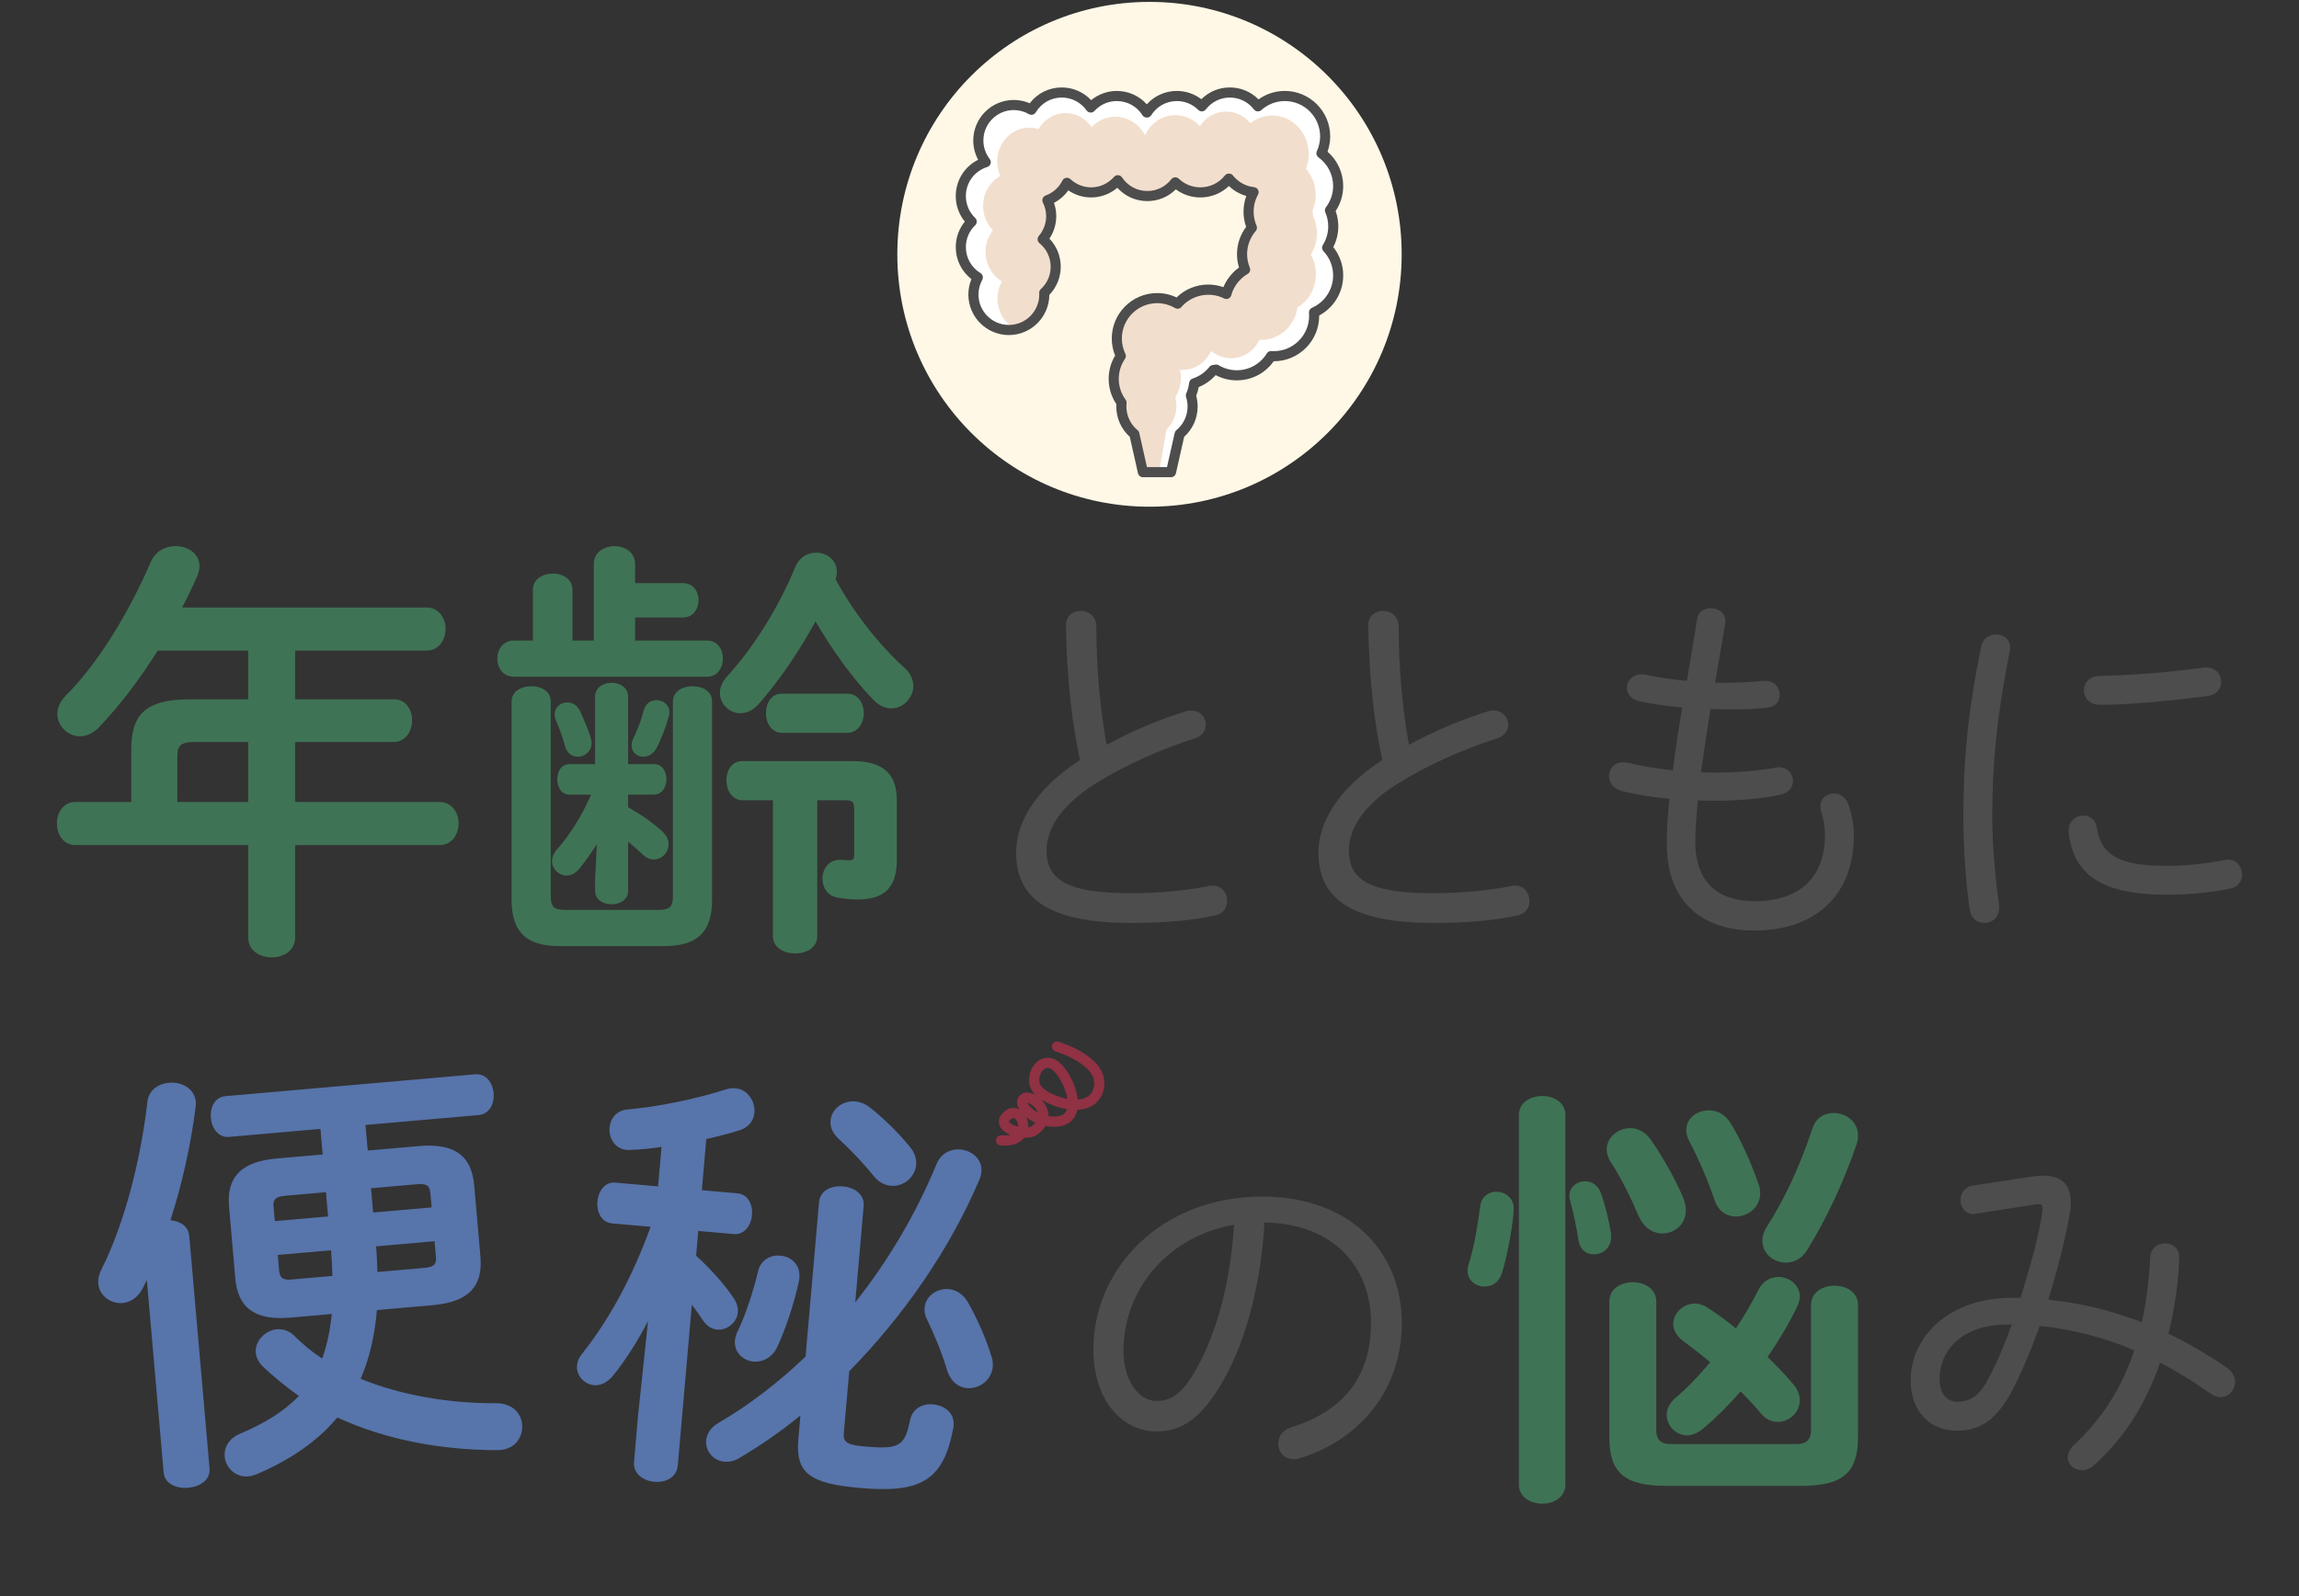<svg xmlns="http://www.w3.org/2000/svg" viewBox="0 0 360 250" enable-background="new 0 0 360 250"><rect x="0" y="0" width="360" height="250" fill="#333333" stroke="none"/><ellipse fill="#FFF8E6" cx="180" cy="39.832" rx="39.488" ry="39.535"/><path fill="#fff" d="M208.778 35.455c0-.893-.187-1.741-.52-2.511.804-1.061 1.287-2.38 1.287-3.816 0-2.109-1.035-3.972-2.62-5.122.371-.805.583-1.698.583-2.642 0-3.494-2.829-6.327-6.319-6.327-1.62 0-3.093.616-4.212 1.619-1.015-1.317-2.602-2.168-4.392-2.168-1.789 0-3.375.851-4.39 2.166-1.003-.999-2.386-1.617-3.913-1.617-1.983 0-3.719 1.045-4.7 2.612-.981-1.567-2.717-2.612-4.7-2.612-1.619 0-3.071.698-4.086 1.806-1.005-1.423-2.658-2.355-4.531-2.355-2.022 0-3.786 1.086-4.756 2.704-.815-.47-1.757-.743-2.764-.743-3.065 0-5.549 2.487-5.549 5.556 0 1.281.437 2.457 1.165 3.397-2.263.701-3.907 2.812-3.907 5.308 0 1.572.655 2.989 1.704 4-1.048 1.011-1.704 2.428-1.704 4 0 2.009 1.069 3.764 2.665 4.74-.439.796-.691 1.71-.691 2.683 0 3.069 2.485 5.556 5.549 5.556 3.065 0 5.549-2.487 5.549-5.556l-.013-.264c1.103-1.016 1.799-2.468 1.799-4.087 0-1.738-.798-3.288-2.045-4.307.834-.972 1.34-2.233 1.34-3.614 0-.899-.218-1.745-.597-2.496 1.336-.488 2.43-1.472 3.061-2.733.992.931 2.322 1.505 3.789 1.505 1.668 0 3.161-.741 4.178-1.908.995 1.495 2.692 2.481 4.621 2.481 1.78 0 3.361-.843 4.376-2.148 1.023.973 2.403 1.574 3.926 1.574 1.814 0 3.426-.85 4.471-2.171.926 1.171 2.299 1.971 3.862 2.137-.499.905-.784 1.944-.784 3.05 0 .895.188 1.746.523 2.518-.959 1.109-1.543 2.552-1.543 4.134 0 .858.172 1.675.482 2.422-1.425.826-2.494 2.191-2.934 3.818-.856-.434-1.822-.684-2.847-.684-1.919 0-3.634.859-4.793 2.211-.939-.554-2.031-.878-3.2-.878-3.49 0-6.319 2.833-6.319 6.327 0 .984.231 1.911.631 2.741-.702 1.02-1.115 2.254-1.115 3.586 0 1.398.459 2.686 1.226 3.733-.021.195-.032.392-.032.592 0 1.738.793 3.29 2.036 4.315l1.342 5.964h4.403l1.342-5.964c1.243-1.025 2.036-2.577 2.036-4.315 0-.604-.099-1.184-.276-1.729.266-.591.447-1.228.521-1.898 1.198-.387 2.237-1.123 3.003-2.088l.442-.067c.946.565 2.047.895 3.228.895 2.275 0 4.263-1.207 5.376-3.013l.421.021c3.49 0 6.319-2.833 6.319-6.327 0-.18-.012-.356-.027-.532 2.228-.978 3.787-3.203 3.787-5.794 0-1.682-.66-3.207-1.73-4.34.61-.971.966-2.115.966-3.345z"/><path fill="#F2DECD" d="M206.058 42.931c0-1.115-.293-2.157-.794-3.053.606-.956.96-2.105.96-3.341 0-.952-.215-1.848-.587-2.649-.021-.294-.06-.581-.12-.862.326-.758.513-1.598.513-2.485 0-1.585-.585-3.023-1.534-4.099.282-.714.439-1.496.439-2.318 0-3.328-2.559-6.026-5.715-6.026-1.285 0-2.468.453-3.423 1.208-.92-1.118-2.275-1.829-3.789-1.829-1.71 0-3.219.904-4.125 2.282-.962-1.062-2.316-1.727-3.819-1.727-2.101 0-3.91 1.296-4.763 3.168-.895-1.736-2.64-2.914-4.646-2.914-1.452 0-2.767.618-3.723 1.618-.912-1.324-2.388-2.188-4.059-2.188-1.799 0-3.372 1.001-4.258 2.5-.457-.144-.94-.224-1.441-.224-2.772 0-5.019 2.369-5.019 5.292 0 .816.18 1.585.492 2.275-1.605.883-2.703 2.651-2.703 4.692 0 1.5.595 2.852 1.546 3.815-.724.917-1.16 2.096-1.16 3.382 0 1.987 1.041 3.717 2.577 4.622-.447.791-.709 1.713-.709 2.701 0 2.128 1.194 3.958 2.912 4.798 2.521-.524 4.416-2.76 4.416-5.439l-.013-.264c1.103-1.016 1.799-2.468 1.799-4.087 0-1.738-.798-3.288-2.045-4.307.834-.972 1.34-2.233 1.34-3.615 0-.899-.218-1.745-.597-2.496 1.336-.488 2.43-1.472 3.061-2.733.462.433.999.785 1.587 1.042l.157-.443c.691.494 1.525.782 2.423.782.847 0 1.634-.26 2.301-.704l.178.03c.496-.3.942-.676 1.321-1.111.995 1.495 2.692 2.481 4.621 2.481 1.78 0 3.361-.843 4.376-2.148 1.023.973 2.403 1.574 3.926 1.574 1.814 0 3.426-.85 4.471-2.171.926 1.171 2.299 1.971 3.862 2.137-.499.905-.784 1.944-.784 3.05 0 .895.188 1.746.523 2.518-.959 1.109-1.543 2.552-1.543 4.134 0 .858.172 1.675.482 2.422-1.425.826-2.494 2.191-2.934 3.818-.856-.434-1.822-.684-2.847-.684-1.919 0-3.634.859-4.793 2.211-.187-.111-.382-.209-.581-.301-.067.167-.129.337-.18.513-.719-.344-1.515-.541-2.357-.541-3.157 0-5.715 2.698-5.715 6.026 0 .575.081 1.129.224 1.656-.153.147-.295.306-.431.471l.153.366c-.702 1.02-1.115 2.254-1.115 3.586 0 1.398.459 2.686 1.226 3.733-.021.195-.032.392-.032.592 0 1.738.793 3.29 2.036 4.315l1.233 5.477h2.725l1.07-6.15c.96-.922 1.566-2.246 1.566-3.722 0-.464-.064-.912-.176-1.338.545-.894.865-1.955.865-3.097 0-.392-.038-.775-.109-1.144l.114-.09.292.015c1.962 0 3.651-1.213 4.443-2.963.856.714 1.936 1.144 3.113 1.144 1.952 0 3.641-1.176 4.473-2.89l.298.016c2.852 0 5.208-2.204 5.639-5.084 1.723-1.032 2.886-2.983 2.886-5.225z"/><path fill="#4D4D4D" d="M183.373 74.744h-4.403c-.37 0-.691-.257-.772-.618l-1.285-5.707c-1.346-1.21-2.113-2.924-2.113-4.745l.012-.371c-.79-1.177-1.206-2.538-1.206-3.954 0-1.296.348-2.55 1.01-3.654-.348-.854-.525-1.751-.525-2.673 0-3.925 3.19-7.118 7.111-7.118 1.049 0 2.086.236 3.036.687 1.324-1.291 3.097-2.021 4.956-2.021.818 0 1.614.139 2.376.412.51-1.227 1.365-2.302 2.448-3.077-.21-.679-.316-1.382-.316-2.099 0-1.543.504-3.042 1.429-4.272-.271-.764-.409-1.562-.409-2.38 0-.842.15-1.677.439-2.462-1.023-.284-1.955-.813-2.727-1.553-1.201 1.146-2.787 1.79-4.471 1.79-1.395 0-2.732-.445-3.844-1.266-1.182 1.177-2.767 1.839-4.458 1.839-1.807 0-3.505-.767-4.698-2.087-1.14.971-2.592 1.514-4.102 1.514-1.288 0-2.529-.39-3.579-1.113-.58.823-1.346 1.492-2.24 1.957.236.671.355 1.37.355 2.088 0 1.256-.376 2.48-1.068 3.52 1.135 1.178 1.773 2.744 1.773 4.401 0 1.641-.647 3.226-1.786 4.407-.03 3.475-2.863 6.292-6.341 6.292-3.496 0-6.34-2.848-6.34-6.348 0-.829.164-1.651.478-2.416-1.548-1.198-2.452-3.022-2.452-5.008 0-1.477.499-2.871 1.421-3.999-.922-1.128-1.421-2.522-1.421-4 0-2.452 1.375-4.625 3.509-5.683-.503-.925-.767-1.953-.767-3.022 0-3.501 2.844-6.349 6.34-6.349.858 0 1.711.178 2.5.518 1.196-1.563 3.025-2.478 5.02-2.478 1.75 0 3.415.73 4.604 1.99 1.128-.925 2.548-1.441 4.013-1.441 1.817 0 3.508.767 4.699 2.093 1.192-1.326 2.882-2.093 4.7-2.093 1.405 0 2.741.455 3.84 1.296 1.182-1.181 2.769-1.845 4.463-1.845 1.706 0 3.303.673 4.488 1.87 1.2-.856 2.635-1.321 4.115-1.321 3.92 0 7.11 3.193 7.11 7.119 0 .819-.14 1.622-.417 2.392 1.547 1.348 2.454 3.313 2.454 5.372 0 1.407-.408 2.755-1.184 3.924.277.772.417 1.579.417 2.403 0 1.132-.271 2.243-.79 3.249 1.008 1.261 1.557 2.814 1.557 4.437 0 2.639-1.458 5.045-3.759 6.277v.049c0 3.926-3.19 7.119-7.111 7.119h-.011c-1.335 1.882-3.465 2.992-5.786 2.992-1.15 0-2.285-.283-3.307-.823-.733.826-1.637 1.465-2.653 1.875-.085.465-.217.92-.394 1.362.151.55.227 1.114.227 1.682 0 1.82-.767 3.534-2.113 4.745l-1.286 5.707c-.076.361-.397.618-.766.618zm-3.77-1.584h3.138l1.204-5.345c.038-.172.133-.326.268-.438 1.111-.916 1.748-2.266 1.748-3.704 0-.501-.08-1-.237-1.483-.061-.188-.05-.391.031-.571.239-.53.392-1.089.456-1.659.034-.31.247-.571.543-.667 1.035-.335 1.943-.967 2.626-1.827.129-.163.316-.268.521-.294l.383-.058c.189-.04.392-.006.563.097.857.513 1.834.783 2.823.783 1.927 0 3.685-.986 4.702-2.638.154-.251.434-.393.728-.374l.367.02c3.048 0 5.529-2.483 5.529-5.535l-.024-.466c-.028-.337.161-.655.47-.791 2.013-.884 3.313-2.873 3.313-5.069 0-1.413-.537-2.762-1.514-3.797-.247-.263-.286-.658-.095-.964.55-.882.842-1.894.842-2.925 0-.759-.153-1.498-.455-2.197-.113-.263-.077-.565.096-.793.736-.973 1.126-2.127 1.126-3.337 0-1.764-.857-3.438-2.293-4.48-.306-.223-.413-.63-.254-.974.338-.735.51-1.513.51-2.31 0-3.052-2.479-5.535-5.528-5.535-1.357 0-2.666.503-3.684 1.417-.164.146-.382.215-.6.199-.219-.021-.419-.131-.554-.306-.911-1.182-2.283-1.859-3.765-1.859s-2.854.677-3.764 1.858c-.139.18-.348.291-.575.306-.222.015-.448-.067-.61-.229-.898-.895-2.09-1.387-3.355-1.387-1.645 0-3.152.838-4.03 2.24-.289.461-1.051.461-1.34 0-.879-1.402-2.385-2.24-4.029-2.24-1.344 0-2.588.55-3.503 1.549-.162.176-.401.271-.633.255-.239-.015-.458-.138-.596-.333-.893-1.265-2.346-2.02-3.885-2.02-1.682 0-3.206.867-4.078 2.319-.222.369-.697.492-1.073.278-.723-.417-1.542-.638-2.369-.638-2.624 0-4.758 2.138-4.758 4.765 0 1.061.345 2.067.999 2.912.159.206.207.477.129.724-.078.248-.272.441-.52.519-2.003.62-3.35 2.449-3.35 4.551 0 1.303.519 2.521 1.461 3.43.155.149.243.355.243.57s-.088.421-.243.57c-.942.909-1.461 2.126-1.461 3.429 0 1.67.854 3.189 2.286 4.064.361.221.485.688.28 1.059-.387.702-.592 1.498-.592 2.301 0 2.627 2.134 4.764 4.758 4.764s4.759-2.137 4.759-4.764l-.006-.11-.007-.119c-.011-.233.083-.46.255-.618.996-.917 1.544-2.161 1.544-3.504 0-1.436-.64-2.782-1.755-3.693-.165-.135-.269-.331-.288-.543-.019-.213.049-.424.188-.586.741-.865 1.149-1.965 1.149-3.099 0-.745-.173-1.465-.512-2.14-.101-.202-.112-.438-.029-.648.083-.21.253-.375.464-.452 1.146-.418 2.079-1.25 2.626-2.343.112-.224.323-.381.568-.425.246-.047.498.03.681.201.887.833 2.041 1.291 3.248 1.291 1.369 0 2.676-.597 3.583-1.637.164-.186.401-.288.648-.27.246.016.47.146.607.352.886 1.332 2.367 2.128 3.962 2.128 1.474 0 2.841-.672 3.752-1.842.138-.177.342-.287.566-.304.22-.012.441.062.604.216.919.875 2.12 1.356 3.38 1.356 1.507 0 2.911-.682 3.851-1.871.3-.379.94-.379 1.241 0 .828 1.048 2.009 1.702 3.326 1.843.263.027.495.187.617.421.123.235.119.517-.009.749-.448.813-.685 1.735-.685 2.667 0 .764.154 1.504.457 2.201.121.279.071.604-.128.835-.87 1.007-1.35 2.291-1.35 3.616 0 .73.141 1.443.421 2.118.152.367.009.79-.335.989-1.253.727-2.19 1.944-2.566 3.34-.062.229-.224.42-.442.517-.217.098-.467.092-.68-.018-2.235-1.133-5.058-.558-6.682 1.336-.25.291-.673.359-1.001.167-.852-.502-1.82-.768-2.798-.768-3.048 0-5.529 2.482-5.529 5.534 0 .831.185 1.638.551 2.397.124.256.1.559-.06.793-.638.928-.975 2.013-.975 3.137 0 1.178.371 2.307 1.073 3.265.116.159.17.355.149.552-.019.167-.028.337-.028.509 0 1.439.637 2.789 1.747 3.704.136.111.231.266.269.438l1.203 5.346z"/><path fill="#3F7355" d="M38.866 101.9h-14.161c-2.723 4.294-5.719 8.383-9.258 12.064-.954.954-1.974 1.363-2.928 1.363-1.906 0-3.541-1.637-3.541-3.477 0-.954.41-1.977 1.362-2.932 5.174-5.18 10.008-13.291 13.276-20.925.749-1.704 2.315-2.454 3.881-2.454 1.906 0 3.744 1.159 3.744 3.136 0 .478-.137.954-.339 1.499-.681 1.637-1.498 3.272-2.384 4.977h38.261c1.974 0 2.996 1.703 2.996 3.34 0 1.703-1.022 3.408-2.996 3.408h-20.56v7.634h15.454c1.906 0 2.859 1.636 2.859 3.271 0 1.704-1.021 3.408-2.859 3.408h-15.454v9.406h22.602c1.974 0 2.995 1.704 2.995 3.34 0 1.704-1.021 3.408-2.995 3.408h-22.602v14.45c0 2.113-1.839 3.135-3.677 3.135s-3.675-1.021-3.675-3.135v-14.45h-27.029c-1.974 0-2.927-1.704-2.927-3.408 0-1.636.953-3.34 2.927-3.34h8.714v-8.247c0-5.453 2.247-7.839 9.19-7.839h9.124v-7.632zm-8.238 14.314c-2.315 0-2.86.546-2.86 2.249v7.157h11.098v-9.406h-8.238zM92.981 88.336c0-1.84 1.635-2.795 3.268-2.795 1.566 0 3.201.955 3.201 2.795v2.999h7.487c1.635 0 2.452 1.363 2.452 2.658 0 1.363-.817 2.727-2.452 2.727h-7.487v3.612h11.301c1.633 0 2.45 1.432 2.45 2.795 0 1.432-.817 2.863-2.45 2.863h-30.296c-1.702 0-2.587-1.432-2.587-2.863 0-1.363.885-2.795 2.587-2.795h2.995v-7.906c0-1.772 1.566-2.59 3.132-2.59 1.497 0 3.063.817 3.063 2.59v7.906h3.336v-11.996zm-5.378 59.846c-4.969 0-7.488-1.977-7.488-7.226v-31.081c0-1.637 1.566-2.386 3.064-2.386 1.566 0 3.063.749 3.063 2.386v30.468c0 1.772.545 2.181 2.384 2.181h14.364c1.84 0 2.384-.408 2.384-2.181v-30.468c0-1.637 1.565-2.386 3.063-2.386 1.566 0 3.065.749 3.065 2.386v31.081c0 5.249-2.52 7.226-7.489 7.226h-16.41zm1.566-23.721c-1.293 0-1.906-1.227-1.906-2.385 0-1.228.613-2.387 1.906-2.387h4.017v-10.564c0-1.432 1.293-2.182 2.587-2.182 1.293 0 2.587.75 2.587 2.182v10.564h4.017c1.362 0 1.974 1.159 1.974 2.387 0 1.158-.613 2.385-1.974 2.385h-4.017v1.977c2.042 1.159 3.746 2.318 5.31 3.75.749.682 1.022 1.363 1.022 2.044 0 1.296-1.022 2.386-2.316 2.386-.544 0-1.157-.205-1.701-.75-.817-.75-1.566-1.432-2.316-2.045v7.703c0 1.431-1.293 2.112-2.587 2.112-1.293 0-2.587-.682-2.587-2.112v-1.705l.273-5.589c-.886 1.363-1.771 2.659-2.724 3.817-.613.75-1.361 1.09-2.042 1.09-1.158 0-2.247-1.021-2.247-2.248 0-.614.272-1.296.817-1.909 1.838-2.045 3.744-4.976 5.31-8.521h-3.403zm3.336-8.86c.068.272.137.545.137.749 0 1.363-1.09 2.182-2.179 2.182-.817 0-1.634-.477-1.974-1.636-.409-1.432-.817-2.658-1.43-4.021-.137-.341-.204-.682-.204-1.022 0-1.091.953-1.84 1.974-1.84.748 0 1.566.408 2.042 1.431.477 1.089 1.294 2.861 1.634 4.157zm10.281-5.931c1.02 0 2.042.682 2.042 1.909 0 .272-.068.478-.137.749-.544 1.909-1.157 3.408-1.838 4.771-.546 1.023-1.362 1.432-2.111 1.432-.954 0-1.84-.682-1.84-1.771 0-.342.068-.682.273-1.092.681-1.431 1.225-2.794 1.635-4.43.273-1.091 1.159-1.568 1.976-1.568zm38.942-4.975c.884.817 1.293 1.84 1.293 2.726 0 1.841-1.566 3.544-3.472 3.544-.886 0-1.906-.408-2.86-1.431-3.131-3.204-6.399-7.771-8.987-12.201-2.655 4.84-5.718 9.339-8.917 12.95-.886 1.023-1.906 1.432-2.86 1.432-1.701 0-3.199-1.432-3.199-3.203 0-.818.339-1.704 1.157-2.59 4.153-4.567 8.033-10.77 10.62-17.041.681-1.635 1.974-2.316 3.268-2.316 1.703 0 3.268 1.158 3.268 2.998 0 .409-.066.75-.203 1.159 2.79 5.18 6.875 10.36 10.892 13.973zm-13.753 41.918c0 1.841-1.701 2.727-3.472 2.727-1.701 0-3.472-.886-3.472-2.727v-21.266h-4.698c-1.701 0-2.587-1.568-2.587-3.136 0-1.499.817-2.999 2.52-2.999h17.224c4.766 0 6.943 1.977 6.943 6.135v9.338c0 4.294-1.906 6.203-6.126 6.203-1.022 0-2.111-.137-3.065-.273-1.701-.272-2.45-1.636-2.45-2.999 0-1.499.952-2.931 2.655-2.931h.408c.544.068.886.068 1.225.068.478 0 .681-.205.681-.887v-6.952c0-1.295-.203-1.567-1.428-1.567h-4.358v21.266zm-5.515-31.831c-1.701 0-2.518-1.567-2.518-3.067 0-1.567.817-3.066 2.518-3.066h10.212c1.703 0 2.587 1.499 2.587 3.066 0 1.5-.884 3.067-2.587 3.067h-10.212z"/><path fill="#4D4D4D" d="M166.915 97.939c0-1.49 1.131-2.265 2.321-2.265 1.192 0 2.442.835 2.442 2.504 0 6.796.654 13.234 1.607 18.481 3.929-2.146 8.336-3.995 12.386-5.247.297-.119.595-.119.893-.119 1.369 0 2.261 1.073 2.261 2.206 0 .895-.535 1.789-1.845 2.205-5.002 1.551-11.016 4.233-15.54 7.095-5.48 3.458-7.563 7.214-7.563 10.374 0 4.649 3.215 6.736 13.279 6.736 4.584 0 9.348-.537 12.148-1.133.238-.061.416-.061.654-.061 1.369 0 2.204 1.193 2.204 2.385 0 1.014-.536 1.968-1.787 2.266-3.394.775-7.86 1.193-13.279 1.193-13.219 0-17.982-4.055-17.982-11.029 0-4.71 3.037-9.956 10.004-14.487-1.31-5.961-2.084-13.174-2.203-21.104zM214.255 97.939c0-1.49 1.131-2.265 2.321-2.265 1.192 0 2.442.835 2.442 2.504 0 6.796.654 13.234 1.607 18.481 3.929-2.146 8.336-3.995 12.386-5.247.297-.119.595-.119.893-.119 1.369 0 2.261 1.073 2.261 2.206 0 .895-.535 1.789-1.845 2.205-5.002 1.551-11.016 4.233-15.54 7.095-5.48 3.458-7.563 7.214-7.563 10.374 0 4.649 3.215 6.736 13.279 6.736 4.584 0 9.348-.537 12.148-1.133.238-.061.416-.061.654-.061 1.369 0 2.204 1.193 2.204 2.385 0 1.014-.536 1.968-1.787 2.266-3.394.775-7.86 1.193-13.279 1.193-13.219 0-17.982-4.055-17.982-11.029 0-4.71 3.037-9.956 10.004-14.487-1.31-5.961-2.084-13.174-2.203-21.104zM268.561 106.941h1.964c1.964 0 3.81-.119 5.597-.297h.298c1.488 0 2.263 1.072 2.263 2.205 0 .895-.597 1.848-1.847 1.968-1.785.238-3.572.298-5.536.298-1.192 0-2.323 0-3.455-.06-.535 3.278-1.012 6.617-1.488 9.896.774.061 1.549.061 2.382.061 3.215 0 6.728-.299 9.348-.775.179-.06.359-.06.478-.06 1.369 0 2.202 1.073 2.202 2.146 0 .894-.595 1.849-1.906 2.146-2.62.597-6.668.955-10.181.955-.954 0-1.906 0-2.799-.061-.298 2.803-.417 4.889-.417 6.439 0 6.795 3.989 9.359 9.29 9.359 6.728 0 11.016-3.458 11.016-10.373 0-1.313-.298-2.803-.595-3.697-.119-.297-.119-.536-.119-.834 0-1.192 1.012-1.967 2.083-1.967.893 0 1.787.477 2.263 1.609.476 1.252.893 3.219.893 4.889 0 10.193-6.849 14.963-15.542 14.963-8.396 0-13.755-4.59-13.755-13.652 0-1.848.119-4.113.417-6.975-2.977-.298-5.538-.715-7.503-1.252-1.369-.357-1.964-1.371-1.964-2.325 0-1.073.773-2.146 2.261-2.146.298 0 .597.059.893.119 1.728.417 4.108.834 6.849 1.133.415-3.279.892-6.559 1.488-9.837-2.739-.239-5.062-.597-6.849-1.014-1.25-.298-1.845-1.192-1.845-2.087 0-1.014.835-2.086 2.323-2.086.238 0 .476 0 .714.059 1.607.358 3.751.717 6.371.955l1.607-9.718c.179-1.133 1.131-1.669 2.144-1.669 1.131 0 2.263.715 2.263 1.967v.357l-1.606 9.361zM312.565 99.371c1.131 0 2.202.715 2.202 2.086 0 .18 0 .357-.059.537-2.025 10.135-2.739 17.527-2.739 25.933 0 4.292.476 9.896 1.071 13.891v.417c0 1.49-1.131 2.326-2.321 2.326-1.012 0-2.085-.656-2.263-2.027-.597-3.816-1.012-9.658-1.012-14.606 0-8.823.655-16.155 2.797-26.708.239-1.253 1.37-1.849 2.324-1.849zm26.794 36.246c2.68 0 5.956-.298 8.933-.895.178-.059.417-.059.595-.059 1.43 0 2.202 1.133 2.202 2.324 0 .954-.595 1.968-1.904 2.206-3.394.655-6.609.954-9.885.954-10.302 0-14.649-3.219-15.363-9.777v-.298c0-1.491 1.131-2.325 2.263-2.325 1.012 0 1.964.596 2.142 1.908.717 4.532 3.813 5.962 11.017 5.962zm6.134-31.059c1.549 0 2.323 1.132 2.323 2.265 0 1.014-.655 2.027-2.204 2.207-5.536.715-12.386 1.371-16.672 1.371-1.787 0-2.62-1.133-2.62-2.266s.833-2.266 2.501-2.266c5.536-.119 11.075-.596 16.256-1.312h.416z"/><path fill="#5774AB" d="M22.994 200.479l-.639 1.287c-.757 1.504-1.993 2.228-3.146 2.328-1.831.16-3.651-1.117-3.817-3.018-.059-.68.079-1.444.489-2.232 3.494-6.943 6.117-16.82 7.204-26.289.184-1.795 1.734-2.82 3.363-2.963 1.898-.166 4.034.811 4.229 3.051.023.272-.02.55-.059.896-.729 5.743-2.1 11.952-3.932 17.586 1.516.142 2.814.917 2.951 2.479l3.178 36.396c.16 1.833-1.526 2.87-3.357 3.03-1.764.154-3.671-.567-3.832-2.401l-2.632-30.15zm22.52 5.897c-5.561.487-8.26-1.466-8.669-6.151l-.977-11.204c-.41-4.685 1.91-7.077 7.472-7.564l7.189-.629-.349-4.007-14.311 1.253c-1.695.148-2.719-1.403-2.856-2.966-.142-1.629.604-3.269 2.299-3.417l39.065-3.419c1.764-.154 2.781 1.33 2.923 2.96.137 1.562-.603 3.269-2.366 3.423l-17.701 1.549.35 4.007 8.002-.7c5.562-.487 8.261 1.467 8.669 6.151l.978 11.204c.409 4.685-1.911 7.077-7.472 7.564l-8.748.766c-.297 3.652-1.061 7.414-2.547 10.76 6.309 2.595 13.799 3.855 21.11 3.83 2.663-.027 4.031 1.563 4.185 3.329.161 1.833-.968 3.779-3.342 3.987l-.474.041c-9.092-.025-17.641-1.672-25.118-5.122-3.156 3.766-7.413 6.669-12.684 8.909-.463.178-.864.281-1.272.317-2.034.178-3.539-1.401-3.687-3.099-.119-1.357.577-2.787 2.355-3.559 3.889-1.641 7.001-3.555 9.255-5.941-1.968-1.401-3.88-2.945-5.667-4.636-.676-.693-1.012-1.417-1.078-2.163-.154-1.766 1.473-3.482 3.304-3.643.95-.082 2.002.236 2.832 1.121 1.271 1.258 2.674 2.435 4.265 3.459.828-2.263 1.243-4.557 1.51-6.975l-6.445.565zm5.863-15.839l-.333-3.803-6.375.559c-1.424.124-1.937.512-1.837 1.666l.202 2.309 8.343-.731zm.676 9.315c-.051-1.364-.096-2.66-.214-4.018l-8.343.729.219 2.513c.119 1.357.944 1.422 2.097 1.321l6.241-.545zm6.376-9.932l9.157-.802-.203-2.309c-.099-1.154-.673-1.446-2.097-1.321l-7.189.629.332 3.803zm.462 5.296c.119 1.358.164 2.654.215 4.019l7.325-.642c1.424-.124 1.937-.511 1.836-1.665l-.218-2.514-9.158.802zM101.481 206.896c-1.566 3.078-3.469 6.059-5.462 8.553-.921 1.151-2.052 1.6-3.002 1.517-1.561-.137-2.803-1.546-2.668-3.107.054-.61.31-1.204.771-1.78 4.223-5.309 7.878-11.968 10.76-19.926l-6.036-.528c-1.695-.148-2.435-1.855-2.298-3.417.142-1.63 1.161-3.114 2.788-2.972l6.715.587.54-6.179c-1.664.265-3.248.4-4.826.468l-.548.02c-1.966-.172-2.909-1.896-2.766-3.525.119-1.358 1.057-2.713 2.844-2.83 4.682-.412 10.595-1.604 15.446-3.164.494-.162.973-.188 1.447-.146 1.9.166 3.102 2.05 2.948 3.815-.101 1.154-.812 2.255-2.29 2.741-1.685.537-3.504.994-5.246 1.389l-.7 8.012 5.562.487c1.695.148 2.44 1.787 2.298 3.417-.137 1.562-1.159 3.114-2.856 2.966l-5.56-.487-.339 3.871c2.152 1.967 4.337 4.348 5.848 6.602.544.8.751 1.57.693 2.25-.142 1.629-1.685 2.862-3.246 2.727-.813-.072-1.66-.557-2.261-1.498-.484-.727-1.09-1.602-1.703-2.408l-2.199 25.192c-.168 1.901-1.945 2.703-3.64 2.555-1.764-.154-3.377-1.253-3.211-3.154l.64-7.333 1.557-14.715zm23.854 14.814c-3.09 2.534-6.362 4.78-9.604 6.687-.794.477-1.625.609-2.304.551-1.762-.154-2.994-1.699-2.852-3.329.082-.95.652-1.995 1.877-2.71 4.896-2.855 9.512-6.42 13.691-10.433l2.111-24.173c.166-1.901 2.005-2.63 3.769-2.476 1.695.148 3.383 1.186 3.217 3.087l-1.317 15.074c5.222-6.59 9.555-13.943 12.764-21.736.691-1.649 2.253-2.334 3.677-2.209 1.832.16 3.488 1.537 3.316 3.506-.035.408-.139.809-.31 1.205-4.647 10.951-11.914 21.398-20.39 30.03l-.843 9.642c-.137 1.563.585 1.899 3.299 2.137 5.222.457 6.213.064 7.05-4.035.375-1.951 2.011-2.698 3.572-2.562 1.832.16 3.437 1.327 3.266 3.296l-.029.34c-1.555 8.416-5.205 10.287-14.631 9.461-8.002-.699-10.111-2.389-9.649-7.686l.32-3.667zm-3.143-25.044c1.627.143 3.16 1.372 2.983 3.409l-.041.476c-.813 3.828-2.175 7.678-3.361 10.311-.845 1.842-2.407 2.526-3.763 2.408-1.629-.143-3.088-1.434-2.922-3.335.037-.407.146-.877.39-1.335 1.169-2.429 2.359-5.883 3.217-9.434.437-1.878 2.005-2.63 3.497-2.5zm20.281-17.04c.806.96 1.061 1.94.983 2.823-.172 1.969-2.009 3.45-3.907 3.284-.95-.083-1.937-.512-2.737-1.54-1.604-1.987-3.669-4.152-5.568-5.893-.946-.903-1.27-1.89-1.192-2.772.154-1.765 1.849-3.19 3.884-3.013.679.06 1.475.334 2.179.875 2.115 1.623 4.569 4.027 6.358 6.236zm12.836 33.007c.162.494.183 1.043.146 1.45-.183 2.104-2.15 3.507-4.05 3.341-1.288-.113-2.513-.973-3.104-2.804-.792-2.669-1.918-5.437-3.133-7.938-.355-.646-.437-1.27-.384-1.881.162-1.833 1.974-3.043 3.806-2.882 1.085.094 2.191.738 2.965 2.037 1.366 2.379 2.857 5.657 3.754 8.677z"/><path fill="#4D4D4D" d="M171.216 211.33c0-12.578 10.54-23.906 26.437-23.906 13.636 0 21.853 8.525 21.853 19.793 0 10.434-6.49 18.242-15.897 21.164-.357.119-.716.179-1.012.179-1.549 0-2.442-1.192-2.442-2.444 0-1.073.597-2.086 2.085-2.563 8.156-2.563 12.444-7.929 12.444-16.335 0-8.764-5.835-15.56-16.673-15.738-.654 10.969-3.453 20.09-7.263 26.111-3.275 5.188-6.252 6.617-9.647 6.617-5.063-.001-9.885-4.472-9.885-12.878zm4.703 0c-.059 4.948 2.442 8.107 5.181 8.107 1.906 0 3.632-.774 5.597-3.934 3.394-5.484 5.895-13.593 6.551-23.668-9.826 1.671-17.149 9.54-17.329 19.495z"/><path fill="#3F7355" d="M234.305 186.657c1.362 0 2.723.954 2.723 2.59 0 1.704-.817 6.884-1.84 10.156-.476 1.499-1.565 2.112-2.723 2.112-1.362 0-2.655-.953-2.655-2.453 0-.341.068-.613.137-.955.886-2.726 1.498-6.475 1.838-9.201.204-1.5 1.361-2.249 2.52-2.249zm10.825 45.872c0 1.977-1.84 2.999-3.609 2.999-1.838 0-3.677-1.022-3.677-2.999v-57.869c0-1.977 1.84-2.998 3.677-2.998 1.769 0 3.609 1.021 3.609 2.998v57.869zm7.148-39.26v.478c0 1.771-1.362 2.727-2.723 2.727-1.089 0-2.111-.682-2.382-2.182-.273-1.908-.817-4.566-1.295-6.135-.066-.272-.135-.613-.135-.886 0-1.363 1.225-2.249 2.45-2.249 1.02 0 2.111.613 2.518 1.908.681 1.976 1.293 4.498 1.567 6.339zm11.301-5.658c.273.682.408 1.363.408 1.977 0 2.182-1.769 3.613-3.675 3.613-1.43 0-2.928-.887-3.746-2.795-1.02-2.454-2.655-5.794-4.288-8.316-.476-.682-.681-1.432-.681-2.045 0-1.908 1.769-3.34 3.675-3.34 1.159 0 2.316.546 3.201 1.772 2.043 2.931 3.949 6.408 5.106 9.134zm-2.656 45.123c-6.535 0-8.919-2.045-8.919-7.635v-21.266c0-1.977 1.84-3 3.677-3 1.838 0 3.675 1.023 3.675 3v20.176c0 1.567.817 2.181 2.247 2.181h19.744c1.428 0 2.245-.613 2.245-2.181v-19.631c0-1.977 1.838-2.999 3.677-2.999 1.838 0 3.675 1.022 3.675 2.999v20.722c0 5.59-2.382 7.635-8.917 7.635h-21.104zm19.745-16.086c.815.886 1.157 1.84 1.157 2.658 0 1.908-1.635 3.408-3.404 3.408-.954 0-1.838-.342-2.655-1.295-.954-1.16-2.043-2.318-3.199-3.477-1.908 2.181-3.882 4.157-5.925 5.861-.815.682-1.701 1.022-2.45 1.022-1.769 0-3.199-1.499-3.199-3.204 0-.885.408-1.84 1.362-2.658 1.838-1.566 3.675-3.476 5.447-5.589-1.43-1.227-2.86-2.317-4.153-3.271-1.157-.817-1.635-1.841-1.635-2.727 0-1.704 1.566-3.204 3.404-3.204.613 0 1.293.205 1.906.614 1.498.954 2.996 2.044 4.495 3.271 1.362-1.977 2.518-4.021 3.472-5.931.747-1.499 1.974-2.112 3.199-2.112 1.701 0 3.336 1.228 3.336 3.067 0 .477-.137 1.022-.41 1.567-1.225 2.591-2.858 5.317-4.629 7.907 1.36 1.299 2.653 2.662 3.881 4.093zm-5.313-31.218c.205.478.273 1.023.273 1.432 0 2.25-1.906 3.682-3.812 3.682-1.362 0-2.723-.75-3.336-2.591-1.022-3.067-2.655-6.748-3.948-9.202-.341-.613-.478-1.227-.478-1.771 0-1.841 1.703-3.067 3.541-3.067 1.225 0 2.45.545 3.336 1.908 1.703 2.725 3.404 6.611 4.424 9.609zm7.626 10.361c-.886 1.432-2.111 1.977-3.336 1.977-1.906 0-3.675-1.432-3.675-3.408 0-.682.203-1.432.681-2.182 2.721-4.226 5.242-9.61 7.148-15.404.544-1.703 1.906-2.453 3.336-2.453 1.906 0 3.812 1.363 3.812 3.544 0 .478-.068.954-.271 1.499-1.975 5.794-4.767 11.724-7.695 16.427z"/><path fill="#4D4D4D" d="M318.306 184.265c.536-.06 1.071-.119 1.549-.119 2.916 0 4.405 1.312 4.405 4.173 0 .537 0 1.014-.119 1.609-.774 4.412-2.025 9.182-3.394 13.652 2.323.238 4.586.596 6.908 1.133 2.62.596 5.181 1.431 7.741 2.385.655-3.1 1.131-6.438 1.311-10.194.059-1.431 1.19-2.146 2.321-2.146 1.073 0 2.204.715 2.204 2.086 0 3.041-.655 8.048-1.668 12.043 3.037 1.49 6.073 3.219 9.169 5.365.893.596 1.25 1.43 1.25 2.205 0 1.252-.952 2.385-2.261 2.385-.478 0-1.012-.179-1.549-.536-2.68-1.907-5.3-3.518-7.92-4.889-2.263 6.617-5.774 11.983-10.3 16.036-.655.597-1.369.835-1.964.835-1.192 0-2.204-.894-2.204-2.026 0-.597.298-1.252.954-1.908 4.286-3.994 7.442-8.764 9.467-14.844-2.62-1.133-5.359-2.027-8.158-2.684-2.202-.536-4.407-.953-6.67-1.133-1.309 3.756-2.797 7.214-4.108 9.777-2.797 5.426-5.597 6.617-8.872 6.617-4.167 0-7.204-2.98-7.204-7.869 0-6.975 6.192-12.937 15.78-12.937h1.428c1.607-5.187 3.037-10.373 3.394-13.532.06-.18.06-.358.06-.537 0-.418-.179-.596-.655-.596-.179 0-.357 0-.595.059l-9.231 1.432-.416.059c-1.25 0-1.964-1.132-1.964-2.205 0-1.014.654-2.086 1.964-2.266l9.347-1.43zm-6.966 31.715c1.25-2.266 2.501-5.246 3.691-8.525h-.655c-7.144 0-10.657 4.055-10.657 8.525 0 2.563 1.309 3.577 2.797 3.577 2.024.001 3.454-.953 4.824-3.577z"/><path stroke="#903144" stroke-width="1.595" stroke-linecap="round" stroke-linejoin="round" stroke-miterlimit="10" d="M165.52 163.933s7.329 2.14 6.573 6.348c-.757 4.208-6.688 2.829-9.167.864-2.479-1.966.193-6.433 2.676-3.921 2.482 2.512 4.606 9.711-2.133 8.282-2.139-.53-4.282-2.739-3.063-3.48 1.22-.74 5.028 2.599 1.548 5.057-1.471.997-6.44-.459-4.165-2.386s4.511 4.346-1.035 3.925" fill="none"/></svg>